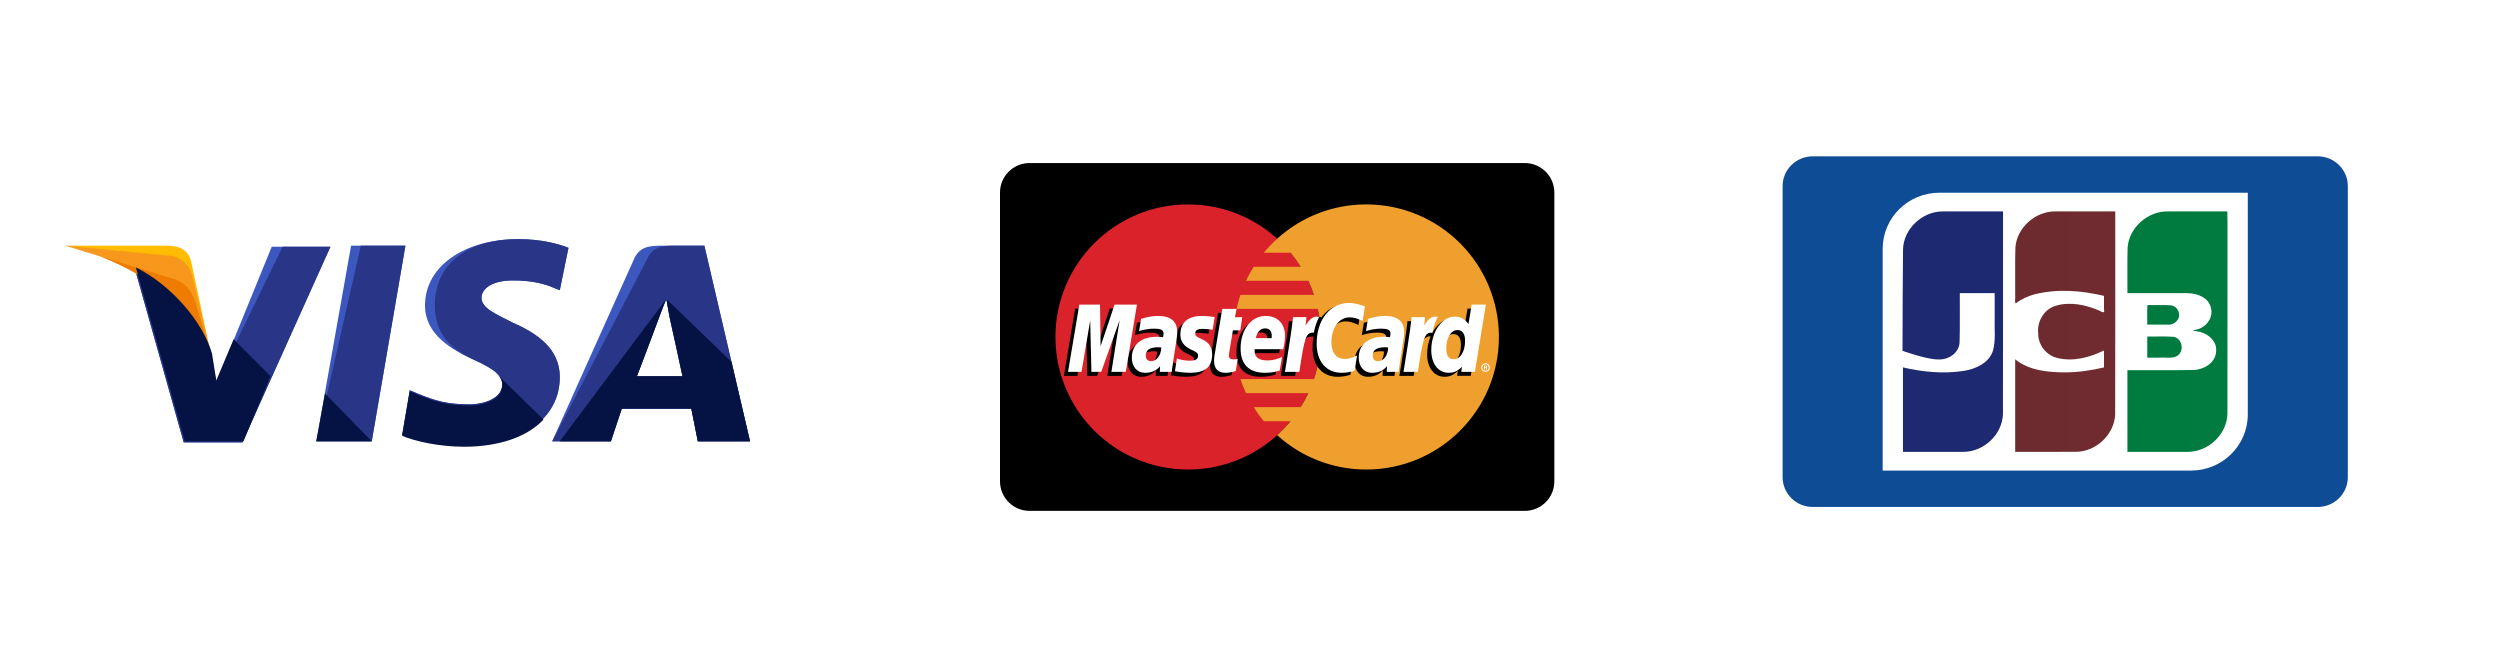 <svg width="230" height="60" viewBox="0 0 230 60" fill="none" xmlns="http://www.w3.org/2000/svg">
<g filter="url(#filter0_d_2295_424)">
<path d="M29.1 36.6L32.3 18.6H37.3L34.2 36.6H29.1Z" fill="#3C58BF"/>
<path d="M29.1 36.6L33.2 18.6H37.3L34.2 36.6H29.1Z" fill="#293688"/>
<path d="M52.3 18.8C51.3 18.4 49.7 18 47.7 18C42.7 18 39.1 20.5 39.1 24.1C39.1 26.8 41.6 28.2 43.6 29.1C45.6 30 46.2 30.6 46.2 31.4C46.2 32.6 44.6 33.2 43.2 33.2C41.2 33.2 40.1 32.9 38.4 32.2L37.7 31.9L37 36C38.2 36.5 40.4 37 42.7 37C48 37 51.5 34.5 51.5 30.7C51.5 28.6 50.2 27 47.2 25.7C45.4 24.8 44.3 24.3 44.3 23.4C44.3 22.6 45.2 21.8 47.2 21.8C48.9 21.8 50.1 22.1 51 22.5L51.5 22.7L52.3 18.8Z" fill="#3C58BF"/>
<path d="M52.3 18.8C51.3 18.4 49.7 18 47.7 18C42.7 18 40 20.5 40 24.1C40 26.8 41.6 28.2 43.6 29.1C45.6 30 46.2 30.6 46.2 31.4C46.2 32.6 44.6 33.2 43.2 33.2C41.2 33.2 40.1 32.9 38.4 32.2L37.7 31.9L37 36C38.2 36.5 40.4 37 42.7 37C48 37 51.5 34.5 51.5 30.7C51.5 28.6 50.2 27 47.2 25.7C45.4 24.8 44.3 24.3 44.3 23.4C44.3 22.6 45.2 21.8 47.2 21.8C48.9 21.8 50.1 22.1 51 22.5L51.5 22.7L52.3 18.8Z" fill="#293688"/>
<path d="M60.901 18.6C59.701 18.6 58.801 18.7 58.301 19.9L50.801 36.6H56.201L57.201 33.6H63.601L64.201 36.6H69.001L64.801 18.6H60.901ZM58.601 30.6C58.901 29.7 60.601 25.3 60.601 25.3C60.601 25.3 61.001 24.2 61.301 23.5L61.601 25.2C61.601 25.2 62.601 29.7 62.801 30.7H58.601V30.6Z" fill="#3C58BF"/>
<path d="M62.101 18.6C60.901 18.6 60.001 18.7 59.501 19.9L50.801 36.6H56.201L57.201 33.6H63.601L64.201 36.6H69.001L64.801 18.6H62.101ZM58.601 30.6C59.001 29.6 60.601 25.3 60.601 25.3C60.601 25.3 61.001 24.2 61.301 23.5L61.601 25.2C61.601 25.2 62.601 29.7 62.801 30.7H58.601V30.6Z" fill="#293688"/>
<path d="M19.9 31.199L19.4 28.599C18.5 25.599 15.6 22.299 12.4 20.699L16.9 36.699H22.3L30.4 18.699H25L19.9 31.199Z" fill="#3C58BF"/>
<path d="M19.9 31.199L19.4 28.599C18.5 25.599 15.6 22.299 12.4 20.699L16.9 36.699H22.3L30.4 18.699H26L19.9 31.199Z" fill="#293688"/>
<path d="M6 18.6L6.9 18.8C13.3 20.3 17.7 24.1 19.4 28.6L17.6 20.1C17.3 18.9 16.4 18.6 15.3 18.6H6Z" fill="#FFBC00"/>
<path d="M6 18.6C12.4 20.1 17.7 24 19.4 28.5L17.7 21.4C17.4 20.2 16.4 19.5 15.3 19.5L6 18.6Z" fill="#F7981D"/>
<path d="M6 18.6C12.4 20.1 17.7 24 19.4 28.5L18.2 24.6C17.9 23.4 17.5 22.2 16.1 21.7L6 18.6Z" fill="#ED7C00"/>
<path d="M24.9 30.6L21.5 27.2L19.9 31L19.5 28.5C18.6 25.5 15.7 22.2 12.5 20.6L17 36.6H22.4L24.9 30.6Z" fill="#051244"/>
<path d="M34.2 36.599L29.9 32.199L29.1 36.599H34.2Z" fill="#051244"/>
<path d="M45.7 30.4C46.1 30.8 46.3 31.1 46.2 31.5C46.2 32.7 44.6 33.3 43.2 33.3C41.2 33.3 40.1 33 38.4 32.3L37.7 32L37 36.1C38.2 36.6 40.4 37.1 42.7 37.1C45.9 37.1 48.5 36.2 50 34.6L45.7 30.4Z" fill="#051244"/>
<path d="M51.5 36.6H56.2L57.2 33.6H63.6L64.2 36.6H69L67.3 29.3L61.3 23.5L61.6 25.1C61.6 25.1 62.6 29.6 62.8 30.6H58.6C59 29.6 60.6 25.3 60.6 25.3C60.6 25.3 61 24.2 61.3 23.5" fill="#051244"/>
</g>
<g filter="url(#filter1_d_2295_424)">
<path d="M140.28 11H94.72C93.218 11 92 12.217 92 13.718V40.282C92 41.783 93.218 43 94.72 43H140.28C141.782 43 143 41.783 143 40.282V13.718C143 12.217 141.782 11 140.28 11Z" fill="black"/>
<path d="M121.512 27C121.512 33.736 116.047 39.196 109.306 39.196C102.564 39.196 97.1 33.736 97.1 27C97.1 20.265 102.564 14.805 109.306 14.805C116.047 14.805 121.512 20.265 121.512 27Z" fill="#D9222A"/>
<path d="M125.693 14.805C122.54 14.805 119.666 16 117.499 17.962C117.058 18.361 116.646 18.793 116.267 19.252H118.733C119.07 19.662 119.381 20.093 119.664 20.544H115.336C115.077 20.959 114.842 21.39 114.633 21.835H120.367C120.562 22.254 120.735 22.684 120.883 23.127H114.116C113.975 23.547 113.857 23.978 113.762 24.418H121.238C121.417 25.25 121.513 26.114 121.513 27C121.513 28.355 121.291 29.658 120.883 30.874H114.116C114.264 31.317 114.437 31.748 114.633 32.166H120.367C120.157 32.612 119.923 33.042 119.663 33.458H115.336C115.619 33.908 115.93 34.339 116.267 34.748H118.733C118.354 35.208 117.941 35.64 117.5 36.04C119.666 38.001 122.54 39.196 125.693 39.196C132.435 39.196 137.9 33.736 137.9 27C137.9 20.265 132.435 14.805 125.693 14.805Z" fill="#EE9F2D"/>
<path d="M136.273 33.798C136.273 33.581 136.45 33.404 136.668 33.404C136.885 33.404 137.062 33.581 137.062 33.798C137.062 34.016 136.885 34.192 136.668 34.192C136.45 34.192 136.273 34.016 136.273 33.798ZM136.668 34.098C136.833 34.098 136.967 33.964 136.967 33.798C136.967 33.633 136.833 33.499 136.668 33.499C136.502 33.499 136.368 33.633 136.368 33.798C136.368 33.964 136.502 34.098 136.668 34.098ZM136.614 33.972H136.534V33.625H136.68C136.71 33.625 136.742 33.625 136.768 33.643C136.796 33.662 136.812 33.695 136.812 33.73C136.812 33.768 136.789 33.805 136.752 33.819L136.816 33.972H136.726L136.674 33.835H136.614V33.972ZM136.614 33.775H136.659C136.676 33.775 136.693 33.777 136.708 33.768C136.722 33.76 136.728 33.744 136.728 33.729C136.728 33.715 136.72 33.7 136.709 33.694C136.695 33.685 136.672 33.687 136.657 33.687H136.614V33.775Z" fill="black"/>
<path d="M106.457 28.335C106.318 28.319 106.256 28.315 106.161 28.315C105.41 28.315 105.03 28.572 105.03 29.08C105.03 29.394 105.215 29.593 105.505 29.593C106.044 29.593 106.433 29.079 106.457 28.335ZM107.42 30.577H106.322L106.348 30.055C106.013 30.468 105.566 30.664 104.959 30.664C104.24 30.664 103.748 30.103 103.748 29.289C103.748 28.065 104.605 27.35 106.075 27.35C106.225 27.35 106.418 27.364 106.615 27.389C106.656 27.223 106.667 27.152 106.667 27.063C106.667 26.729 106.436 26.605 105.817 26.605C105.168 26.598 104.634 26.759 104.414 26.831C104.428 26.748 104.598 25.7 104.598 25.7C105.258 25.506 105.694 25.434 106.184 25.434C107.322 25.434 107.924 25.944 107.923 26.909C107.926 27.167 107.883 27.486 107.816 27.905C107.701 28.634 107.454 30.196 107.42 30.577Z" fill="black"/>
<path d="M103.193 30.577H101.868L102.627 25.821L100.932 30.577H100.029L99.917 25.849L99.119 30.577H97.879L98.915 24.391H100.82L100.936 27.853L102.098 24.391H104.218L103.193 30.577Z" fill="black"/>
<path d="M127.331 28.335C127.192 28.319 127.131 28.315 127.035 28.315C126.285 28.315 125.904 28.572 125.904 29.08C125.904 29.394 126.09 29.593 126.379 29.593C126.919 29.593 127.308 29.079 127.331 28.335ZM128.295 30.577H127.197L127.222 30.055C126.887 30.468 126.44 30.664 125.833 30.664C125.115 30.664 124.623 30.103 124.623 29.289C124.623 28.065 125.479 27.35 126.949 27.35C127.1 27.35 127.292 27.364 127.489 27.389C127.53 27.223 127.541 27.152 127.541 27.063C127.541 26.729 127.31 26.605 126.691 26.605C126.043 26.598 125.509 26.759 125.288 26.831C125.302 26.748 125.472 25.7 125.472 25.7C126.133 25.506 126.568 25.434 127.058 25.434C128.196 25.434 128.799 25.944 128.798 26.909C128.8 27.167 128.757 27.486 128.69 27.905C128.576 28.634 128.328 30.196 128.295 30.577Z" fill="black"/>
<path d="M113.308 30.501C112.946 30.615 112.663 30.664 112.356 30.664C111.679 30.664 111.309 30.275 111.309 29.559C111.3 29.337 111.407 28.752 111.491 28.218C111.567 27.748 112.065 24.785 112.065 24.785H113.383L113.229 25.547H114.024L113.845 26.756H113.046C112.893 27.712 112.675 28.904 112.673 29.062C112.673 29.322 112.811 29.435 113.127 29.435C113.278 29.435 113.395 29.42 113.484 29.387L113.308 30.501Z" fill="black"/>
<path d="M117.347 30.46C116.894 30.598 116.458 30.665 115.995 30.664C114.521 30.662 113.752 29.893 113.752 28.419C113.752 26.7 114.73 25.434 116.057 25.434C117.143 25.434 117.837 26.142 117.837 27.254C117.837 27.623 117.789 27.983 117.674 28.491H115.051C114.963 29.221 115.43 29.525 116.196 29.525C116.668 29.525 117.093 29.428 117.566 29.209L117.347 30.46ZM116.607 27.477C116.614 27.372 116.746 26.579 115.994 26.579C115.574 26.579 115.274 26.899 115.152 27.477H116.607Z" fill="black"/>
<path d="M108.214 27.136C108.214 27.773 108.523 28.212 109.224 28.541C109.76 28.793 109.843 28.868 109.843 29.096C109.843 29.41 109.607 29.551 109.082 29.551C108.687 29.551 108.319 29.49 107.895 29.353C107.895 29.353 107.721 30.462 107.713 30.515C108.014 30.58 108.283 30.641 109.092 30.664C110.49 30.664 111.136 30.132 111.136 28.982C111.136 28.291 110.866 27.885 110.202 27.58C109.646 27.326 109.582 27.269 109.582 27.034C109.582 26.762 109.802 26.623 110.231 26.623C110.491 26.623 110.846 26.651 111.183 26.698L111.372 25.532C111.028 25.477 110.508 25.434 110.205 25.434C108.723 25.434 108.21 26.207 108.214 27.136Z" fill="black"/>
<path d="M123.791 25.567C124.159 25.567 124.503 25.663 124.975 25.901L125.192 24.558C124.998 24.482 124.315 24.035 123.736 24.035C122.849 24.035 122.099 24.475 121.572 25.2C120.803 24.946 120.487 25.46 120.099 25.973L119.755 26.053C119.781 25.884 119.805 25.716 119.797 25.547H118.58C118.413 27.104 118.119 28.681 117.888 30.24L117.828 30.578H119.154C119.375 29.142 119.496 28.222 119.57 27.599L120.069 27.322C120.144 27.045 120.377 26.951 120.846 26.962C120.784 27.291 120.752 27.636 120.752 27.994C120.752 29.64 121.64 30.665 123.067 30.665C123.434 30.665 123.75 30.616 124.238 30.484L124.471 29.073C124.032 29.29 123.672 29.391 123.345 29.391C122.575 29.391 122.109 28.823 122.109 27.884C122.109 26.522 122.802 25.567 123.791 25.567Z" fill="black"/>
<path d="M103.574 30.209H102.248L103.008 25.454L101.313 30.209H100.41L100.298 25.481L99.5 30.209H98.26L99.296 24.023H101.201L101.255 27.853L102.54 24.023H104.598L103.574 30.209Z" fill="white"/>
<path d="M135.012 24.391L134.718 26.178C134.356 25.702 133.967 25.357 133.453 25.357C132.784 25.357 132.175 25.863 131.777 26.609C131.222 26.494 130.649 26.299 130.649 26.299L130.648 26.303C130.693 25.886 130.711 25.632 130.707 25.546H129.49C129.324 27.103 129.029 28.68 128.799 30.239L128.738 30.577H130.064C130.243 29.415 130.38 28.451 130.481 27.686C130.934 27.277 131.16 26.921 131.618 26.944C131.415 27.434 131.296 27.998 131.296 28.576C131.296 29.834 131.933 30.663 132.897 30.663C133.382 30.663 133.755 30.496 134.118 30.108L134.056 30.576H135.31L136.319 24.391H135.012ZM133.355 29.414C132.904 29.414 132.676 29.081 132.676 28.423C132.676 27.434 133.102 26.733 133.704 26.733C134.159 26.733 134.406 27.079 134.406 27.718C134.406 28.716 133.972 29.414 133.355 29.414Z" fill="black"/>
<path d="M106.837 27.968C106.698 27.952 106.637 27.948 106.541 27.948C105.79 27.948 105.41 28.205 105.41 28.713C105.41 29.026 105.596 29.226 105.885 29.226C106.425 29.226 106.814 28.712 106.837 27.968ZM107.801 30.209H106.703L106.728 29.689C106.394 30.1 105.946 30.297 105.34 30.297C104.621 30.297 104.129 29.736 104.129 28.922C104.129 27.697 104.985 26.983 106.456 26.983C106.606 26.983 106.798 26.997 106.995 27.022C107.036 26.856 107.047 26.785 107.047 26.695C107.047 26.362 106.817 26.238 106.198 26.238C105.549 26.231 105.015 26.392 104.795 26.464C104.809 26.381 104.978 25.333 104.978 25.333C105.639 25.139 106.075 25.066 106.564 25.066C107.702 25.066 108.305 25.577 108.304 26.541C108.306 26.801 108.263 27.119 108.196 27.538C108.082 28.267 107.835 29.829 107.801 30.209Z" fill="white"/>
<path d="M125.574 24.19L125.357 25.533C124.884 25.296 124.541 25.199 124.173 25.199C123.184 25.199 122.49 26.154 122.49 27.516C122.49 28.455 122.956 29.023 123.726 29.023C124.053 29.023 124.413 28.922 124.852 28.706L124.62 30.115C124.131 30.248 123.816 30.297 123.448 30.297C122.022 30.297 121.133 29.272 121.133 27.626C121.133 25.415 122.361 23.869 124.117 23.869C124.696 23.869 125.379 24.114 125.574 24.19Z" fill="white"/>
<path d="M127.712 27.968C127.573 27.952 127.512 27.948 127.416 27.948C126.666 27.948 126.285 28.205 126.285 28.713C126.285 29.026 126.471 29.226 126.76 29.226C127.3 29.226 127.689 28.712 127.712 27.968ZM128.676 30.209H127.578L127.603 29.689C127.268 30.1 126.821 30.297 126.215 30.297C125.496 30.297 125.004 29.736 125.004 28.922C125.004 27.697 125.86 26.983 127.33 26.983C127.481 26.983 127.673 26.997 127.87 27.022C127.911 26.856 127.922 26.785 127.922 26.695C127.922 26.362 127.692 26.238 127.073 26.238C126.424 26.231 125.89 26.392 125.67 26.464C125.684 26.381 125.854 25.333 125.854 25.333C126.514 25.139 126.95 25.066 127.439 25.066C128.578 25.066 129.18 25.577 129.179 26.541C129.181 26.801 129.138 27.119 129.071 27.538C128.957 28.267 128.709 29.829 128.676 30.209Z" fill="white"/>
<path d="M113.691 30.134C113.328 30.248 113.045 30.297 112.739 30.297C112.062 30.297 111.692 29.908 111.692 29.192C111.683 28.969 111.79 28.385 111.874 27.851C111.95 27.381 112.448 24.418 112.448 24.418H113.765L113.612 25.18H114.288L114.108 26.388H113.429C113.276 27.346 113.058 28.537 113.056 28.695C113.056 28.955 113.194 29.067 113.509 29.067C113.66 29.067 113.777 29.053 113.867 29.02L113.691 30.134Z" fill="white"/>
<path d="M117.73 30.093C117.277 30.231 116.84 30.297 116.378 30.297C114.903 30.295 114.135 29.526 114.135 28.052C114.135 26.332 115.113 25.066 116.44 25.066C117.526 25.066 118.22 25.775 118.22 26.887C118.22 27.256 118.172 27.616 118.058 28.125H115.434C115.346 28.854 115.813 29.159 116.579 29.159C117.051 29.159 117.476 29.061 117.949 28.841L117.73 30.093ZM116.989 27.109C116.997 27.005 117.129 26.212 116.376 26.212C115.957 26.212 115.657 26.532 115.535 27.109H116.989Z" fill="white"/>
<path d="M108.595 26.769C108.595 27.406 108.904 27.844 109.604 28.174C110.141 28.426 110.224 28.501 110.224 28.729C110.224 29.043 109.987 29.184 109.463 29.184C109.068 29.184 108.7 29.123 108.275 28.986C108.275 28.986 108.102 30.095 108.094 30.148C108.394 30.213 108.663 30.273 109.472 30.297C110.871 30.297 111.516 29.765 111.516 28.615C111.516 27.924 111.246 27.518 110.582 27.213C110.027 26.958 109.963 26.902 109.963 26.667C109.963 26.395 110.183 26.255 110.611 26.255C110.871 26.255 111.227 26.284 111.564 26.331L111.752 25.164C111.409 25.11 110.889 25.066 110.586 25.066C109.104 25.066 108.591 25.84 108.595 26.769Z" fill="white"/>
<path d="M135.691 30.209H134.437L134.499 29.741C134.136 30.129 133.763 30.296 133.278 30.296C132.314 30.296 131.678 29.467 131.678 28.209C131.678 26.535 132.665 25.125 133.834 25.125C134.348 25.125 134.737 25.335 135.099 25.811L135.393 24.023H136.7L135.691 30.209ZM133.736 29.047C134.353 29.047 134.787 28.348 134.787 27.351C134.787 26.712 134.54 26.365 134.085 26.365C133.484 26.365 133.057 27.066 133.057 28.055C133.057 28.714 133.285 29.047 133.736 29.047Z" fill="white"/>
<path d="M129.871 25.179C129.705 26.736 129.41 28.313 129.18 29.871L129.119 30.209H130.445C130.919 27.133 131.033 26.533 131.777 26.608C131.895 25.978 132.115 25.427 132.28 25.149C131.725 25.033 131.415 25.347 131.009 25.942C131.041 25.685 131.1 25.435 131.088 25.179H129.871Z" fill="white"/>
<path d="M118.963 25.179C118.796 26.736 118.502 28.313 118.271 29.871L118.211 30.209H119.537C120.01 27.133 120.125 26.533 120.868 26.608C120.987 25.978 121.207 25.427 121.371 25.149C120.816 25.033 120.506 25.347 120.101 25.942C120.133 25.685 120.191 25.435 120.18 25.179H118.963Z" fill="white"/>
<path d="M136.273 29.816C136.273 29.598 136.45 29.422 136.668 29.422C136.885 29.422 137.062 29.598 137.062 29.816C137.062 30.033 136.885 30.21 136.668 30.21C136.45 30.21 136.273 30.033 136.273 29.816ZM136.668 30.115C136.833 30.115 136.967 29.981 136.967 29.816C136.967 29.651 136.833 29.516 136.668 29.516C136.502 29.516 136.368 29.651 136.368 29.816C136.368 29.981 136.502 30.115 136.668 30.115ZM136.614 29.988H136.534V29.643H136.68C136.71 29.643 136.742 29.643 136.768 29.66C136.796 29.679 136.813 29.712 136.813 29.747C136.813 29.786 136.79 29.822 136.752 29.836L136.816 29.988H136.726L136.674 29.852H136.614V29.988ZM136.614 29.792H136.659C136.675 29.792 136.694 29.794 136.708 29.786C136.722 29.777 136.728 29.761 136.728 29.746C136.728 29.733 136.721 29.718 136.709 29.71C136.695 29.702 136.672 29.704 136.657 29.704H136.614V29.792Z" fill="white"/>
</g>
<g filter="url(#filter2_d_2295_424)">
<path d="M213.227 10.381H166.773C165.242 10.381 164 11.607 164 13.12V39.9C164 41.413 165.242 42.64 166.773 42.64H213.227C214.758 42.64 216 41.413 216 39.9V13.12C216 11.607 214.758 10.381 213.227 10.381Z" fill="#0E4C96"/>
<path d="M206.796 34.131C206.796 36.982 204.458 39.293 201.571 39.293H173.205V18.891C173.205 16.04 175.544 13.729 178.43 13.729L206.796 13.729V34.131Z" fill="white"/>
<path d="M197.547 26.959C198.357 26.977 199.172 26.924 199.979 26.987C200.796 27.138 200.993 28.36 200.267 28.76C199.772 29.024 199.183 28.858 198.646 28.905H197.547V26.959ZM200.447 24.758C200.627 25.386 200.015 25.949 199.402 25.863H197.547C197.559 25.271 197.521 24.628 197.566 24.067C198.309 24.088 199.06 24.025 199.799 24.1C200.116 24.179 200.382 24.437 200.447 24.758ZM204.914 15.45C204.949 16.648 204.919 17.91 204.929 19.133C204.926 24.105 204.934 29.078 204.925 34.05C204.893 35.913 203.221 37.532 201.347 37.569C199.472 37.577 197.597 37.571 195.722 37.573V30.056C197.765 30.045 199.809 30.077 201.852 30.04C202.799 29.981 203.837 29.363 203.881 28.334C203.993 27.299 203.005 26.584 202.068 26.471C201.708 26.461 201.718 26.367 202.068 26.326C202.962 26.135 203.664 25.221 203.401 24.305C203.177 23.342 202.099 22.97 201.203 22.971C199.376 22.959 197.549 22.97 195.722 22.966C195.734 21.563 195.697 20.158 195.741 18.756C195.886 16.926 197.6 15.417 199.447 15.45C201.269 15.45 203.092 15.45 204.914 15.45Z" fill="url(#paint0_linear_2295_424)"/>
<path d="M175.078 18.946C175.125 17.085 176.803 15.479 178.675 15.452C180.543 15.446 182.411 15.451 184.279 15.45C184.274 21.674 184.289 27.9 184.271 34.124C184.199 35.962 182.539 37.537 180.688 37.57C178.817 37.577 176.945 37.571 175.073 37.573V29.802C176.891 30.226 178.798 30.407 180.652 30.125C181.761 29.949 182.974 29.412 183.35 28.275C183.626 27.303 183.47 26.28 183.511 25.283V22.966H180.302C180.287 24.498 180.331 26.033 180.278 27.564C180.192 28.504 179.249 29.102 178.351 29.07C177.237 29.082 175.03 28.273 175.03 28.273C175.024 25.402 175.062 21.807 175.078 18.946Z" fill="url(#paint1_linear_2295_424)"/>
<path d="M185.474 23.899C185.306 23.935 185.44 23.331 185.397 23.102C185.409 21.653 185.373 20.203 185.417 18.756C185.561 16.918 187.288 15.405 189.143 15.448H194.604C194.599 21.673 194.614 27.898 194.596 34.123C194.524 35.961 192.863 37.536 191.013 37.568C189.141 37.575 187.269 37.569 185.397 37.571V29.058C186.676 30.094 188.413 30.256 190.006 30.258C191.207 30.258 192.4 30.075 193.566 29.802V28.242C192.252 28.889 190.707 29.3 189.251 28.928C188.235 28.678 187.497 27.708 187.513 26.672C187.396 25.595 188.035 24.457 189.107 24.137C190.437 23.726 191.888 24.04 193.135 24.575C193.402 24.714 193.673 24.885 193.566 24.444V23.218C191.48 22.728 189.26 22.547 187.165 23.081C186.558 23.25 185.967 23.506 185.474 23.899Z" fill="url(#paint2_linear_2295_424)"/>
</g>
<defs>
<filter id="filter0_d_2295_424" x="2" y="18" width="71" height="27.1" filterUnits="userSpaceOnUse" color-interpolation-filters="sRGB">
<feFlood flood-opacity="0" result="BackgroundImageFix"/>
<feColorMatrix in="SourceAlpha" type="matrix" values="0 0 0 0 0 0 0 0 0 0 0 0 0 0 0 0 0 0 127 0" result="hardAlpha"/>
<feOffset dy="4"/>
<feGaussianBlur stdDeviation="2"/>
<feComposite in2="hardAlpha" operator="out"/>
<feColorMatrix type="matrix" values="0 0 0 0 0 0 0 0 0 0 0 0 0 0 0 0 0 0 0.25 0"/>
<feBlend mode="normal" in2="BackgroundImageFix" result="effect1_dropShadow_2295_424"/>
<feBlend mode="normal" in="SourceGraphic" in2="effect1_dropShadow_2295_424" result="shape"/>
</filter>
<filter id="filter1_d_2295_424" x="88" y="11" width="59" height="40" filterUnits="userSpaceOnUse" color-interpolation-filters="sRGB">
<feFlood flood-opacity="0" result="BackgroundImageFix"/>
<feColorMatrix in="SourceAlpha" type="matrix" values="0 0 0 0 0 0 0 0 0 0 0 0 0 0 0 0 0 0 127 0" result="hardAlpha"/>
<feOffset dy="4"/>
<feGaussianBlur stdDeviation="2"/>
<feComposite in2="hardAlpha" operator="out"/>
<feColorMatrix type="matrix" values="0 0 0 0 0 0 0 0 0 0 0 0 0 0 0 0 0 0 0.25 0"/>
<feBlend mode="normal" in2="BackgroundImageFix" result="effect1_dropShadow_2295_424"/>
<feBlend mode="normal" in="SourceGraphic" in2="effect1_dropShadow_2295_424" result="shape"/>
</filter>
<filter id="filter2_d_2295_424" x="160" y="10.381" width="60" height="40.26" filterUnits="userSpaceOnUse" color-interpolation-filters="sRGB">
<feFlood flood-opacity="0" result="BackgroundImageFix"/>
<feColorMatrix in="SourceAlpha" type="matrix" values="0 0 0 0 0 0 0 0 0 0 0 0 0 0 0 0 0 0 127 0" result="hardAlpha"/>
<feOffset dy="4"/>
<feGaussianBlur stdDeviation="2"/>
<feComposite in2="hardAlpha" operator="out"/>
<feColorMatrix type="matrix" values="0 0 0 0 0 0 0 0 0 0 0 0 0 0 0 0 0 0 0.25 0"/>
<feBlend mode="normal" in2="BackgroundImageFix" result="effect1_dropShadow_2295_424"/>
<feBlend mode="normal" in="SourceGraphic" in2="effect1_dropShadow_2295_424" result="shape"/>
</filter>
<linearGradient id="paint0_linear_2295_424" x1="196.01" y1="1121.65" x2="1116.74" y2="1121.65" gradientUnits="userSpaceOnUse">
<stop stop-color="#007B40"/>
<stop offset="1" stop-color="#55B330"/>
</linearGradient>
<linearGradient id="paint1_linear_2295_424" x1="179.393" y1="1121.64" x2="1100.02" y2="1121.64" gradientUnits="userSpaceOnUse">
<stop stop-color="#1D2970"/>
<stop offset="1" stop-color="#006DBA"/>
</linearGradient>
<linearGradient id="paint2_linear_2295_424" x1="186.437" y1="1121.69" x2="1107.1" y2="1121.69" gradientUnits="userSpaceOnUse">
<stop stop-color="#6E2B2F"/>
<stop offset="1" stop-color="#E30138"/>
</linearGradient>
</defs>
</svg>
